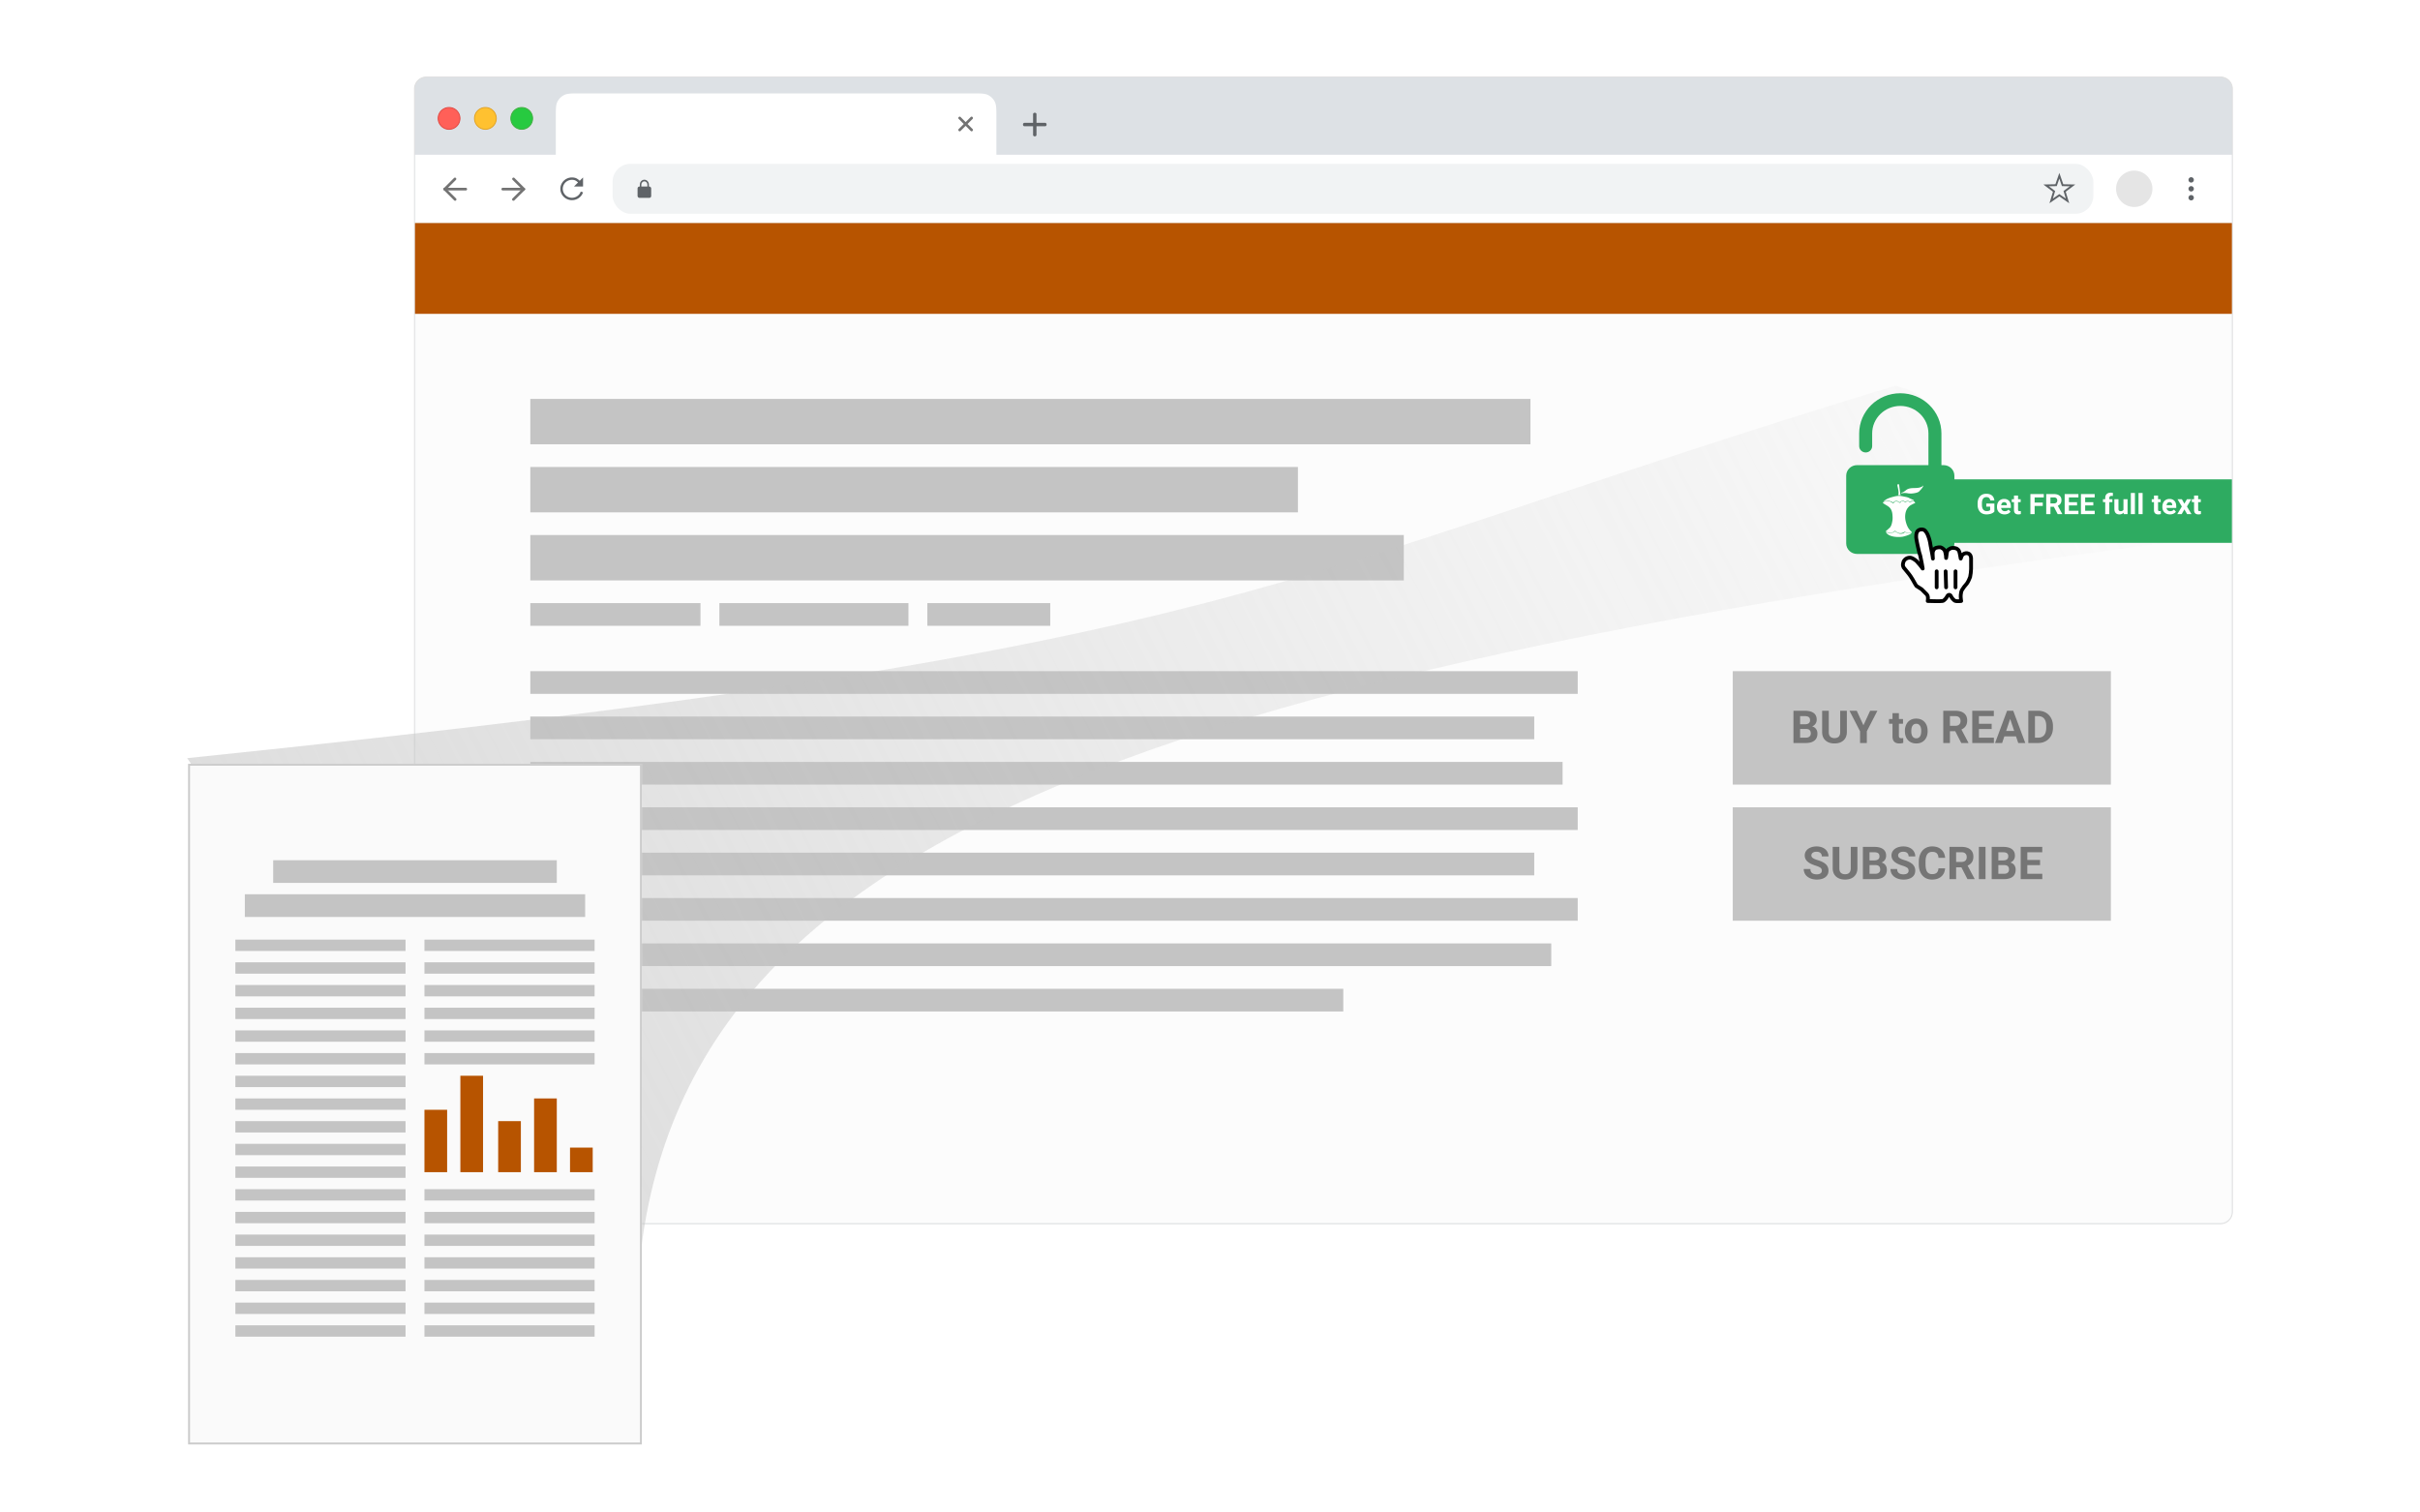 <svg viewBox="0 0 1280 800" fill="none" xmlns="http://www.w3.org/2000/svg"><g clip-path="url(#clip0)"><path fill="#fff" d="M0 0h1280v800H0z"/><g filter="url(#filter0_d)"><path fill-rule="evenodd" clip-rule="evenodd" d="M237.5 71a6 6 0 0 1 6-6h913c3.31 0 6 2.686 6 6v552c0 3.314-2.69 6-6 6h-913a6 6 0 0 1-6-6V71z" fill="#DDE1E5"/><path d="M1156.5 64.75h-913a6.25 6.25 0 0 0-6.25 6.25v552a6.25 6.25 0 0 0 6.25 6.25h913c3.45 0 6.25-2.798 6.25-6.25V71c0-3.452-2.8-6.25-6.25-6.25z" stroke="#DEDEDE" stroke-width=".5"/></g><path d="M1174.5 40.75h-949a6.25 6.25 0 0 0-6.25 6.25v594a6.25 6.25 0 0 0 6.25 6.25h949c3.45 0 6.25-2.798 6.25-6.25V47c0-3.452-2.8-6.25-6.25-6.25z" fill="#DDE1E5" stroke="#DEDEDE" stroke-width=".5"/><mask id="a" maskUnits="userSpaceOnUse" x="219" y="40" width="962" height="608"><path d="M1174.5 40.75h-949a6.25 6.25 0 0 0-6.25 6.25v594a6.25 6.25 0 0 0 6.25 6.25h949c3.45 0 6.25-2.798 6.25-6.25V47c0-3.452-2.8-6.25-6.25-6.25z" fill="#fff" stroke="#fff" stroke-width=".5"/></mask><g mask="url(#a)"><path d="M243.275 62.623a5.756 5.756 0 1 1-11.513 0 5.756 5.756 0 0 1 11.513 0z" fill="#FF6058" stroke="#E14942" stroke-width=".5"/><path d="M262.495 62.623a5.756 5.756 0 1 1-11.512 0 5.756 5.756 0 0 1 11.512 0z" fill="#FFC130" stroke="#E1A325" stroke-width=".5"/><path d="M281.715 62.623a5.756 5.756 0 1 1-11.512 0 5.756 5.756 0 0 1 11.512 0z" fill="#27CA40" stroke="#3EAF3F" stroke-width=".5"/><path d="M293.978 62.209c0-4.48 0-6.72.871-8.432a7.998 7.998 0 0 1 3.497-3.496c1.711-.872 3.951-.872 8.432-.872H514.22c4.48 0 6.721 0 8.432.872a8.001 8.001 0 0 1 3.496 3.496c.872 1.711.872 3.951.872 8.432v20.234H293.978V62.21z" fill="#fff"/><path fill-rule="evenodd" clip-rule="evenodd" d="M507.099 61.922c.276-.277.686-.316.914-.087l2.74 2.74 2.74-2.74c.228-.229.637-.19.914.087.276.276.315.686.087.914l-2.74 2.74 2.739 2.74c.229.228.19.637-.086.913-.277.277-.686.316-.915.087l-2.739-2.74-2.74 2.74c-.228.229-.637.19-.914-.087-.276-.276-.315-.685-.087-.914l2.74-2.74-2.74-2.739c-.228-.228-.189-.638.087-.914z" fill="#737373"/><path fill-rule="evenodd" clip-rule="evenodd" d="M547.322 72.123c-.498 0-.901-.317-.901-.708v-4.643h-4.643c-.391 0-.708-.403-.708-.901s.317-.9.708-.9h4.643v-4.644c0-.39.403-.708.901-.708.497 0 .901.317.901.708v4.643h4.643c.391 0 .708.403.708.901s-.317.901-.708.901h-4.643v4.643c0 .39-.404.708-.901.708z" fill="#5F6367"/><path fill-rule="evenodd" clip-rule="evenodd" d="M219.5 81.843h961v36.037h-961V81.843z" fill="#fff"/><path fill-rule="evenodd" clip-rule="evenodd" d="M304.452 94.154c.187.066.392.158.616.28.489.268 1.014.654 1.569 1.177l1.756-1.756v4.805h-4.805l2.151-2.151c-.475-.447-.91-.766-1.301-.98a2.068 2.068 0 0 0-.596-.245c-2.027-.551-4.18.237-5.343 1.92a4.718 4.718 0 0 0-.593 1.189 4.615 4.615 0 0 0-.03 2.844 4.805 4.805 0 0 0 3.157 3.142c2.558.81 5.305-.555 6.136-3.05l1.224.388c-1.051 3.154-4.524 4.88-7.758 3.855-1.938-.614-3.408-2.104-3.989-3.97a5.84 5.84 0 0 1 .037-3.597 5.945 5.945 0 0 1 .749-1.502c1.471-2.129 4.192-3.125 6.755-2.427.049.01.145.036.265.079z" fill="#5F6367"/><path d="M235.258 99.328a.707.707 0 0 0 0 1.416h11.088a.708.708 0 0 0 0-1.416h-11.088z" fill="#737373"/><path d="M234.792 99.488a.708.708 0 0 0 .999 1.003l5.377-5.36a.709.709 0 0 0-1-1.002l-5.376 5.36z" fill="#737373"/><path d="M235.792 99.582a.708.708 0 1 0-.998 1.004l5.42 5.393a.707.707 0 1 0 .998-1.004l-5.42-5.392zM277.018 99.328a.708.708 0 1 1 0 1.416H265.93a.708.708 0 0 1 0-1.416h11.088z" fill="#737373"/><path d="M277.485 99.489a.708.708 0 1 1-1 1.002l-5.376-5.36a.708.708 0 0 1 1-1.002l5.376 5.36z" fill="#737373"/><path d="M276.484 99.582a.708.708 0 0 1 .999 1.004l-5.421 5.393a.707.707 0 1 1-.998-1.004l5.42-5.392z" fill="#737373"/><rect x="324.009" y="86.647" width="783.215" height="26.427" rx="9.5" fill="#F1F3F4"/><rect x="337.223" y="98.66" width="7.207" height="6.006" rx="1" fill="#5F6367"/><path fill-rule="evenodd" clip-rule="evenodd" d="M343.229 97.638c0-1.424-1.076-2.582-2.403-2.582-1.324 0-2.402 1.156-2.402 2.582v2.564c0 .485.355.86.793.86h3.218c.432 0 .794-.385.794-.86v-2.564zm-.794 2.566s-3.211.006-3.211-.002v-2.564c0-.951.72-1.724 1.602-1.724.883 0 1.602.773 1.602 1.724 0 0-.002 2.566.007 2.566z" fill="#5F6367"/><path d="M1089.52 103.465l-.28-.199-.29.199-4.04 2.808 1.43-4.705.1-.333-.28-.211-3.92-2.97 4.92-.1.35-.007.11-.328 1.62-4.644 1.61 4.644.11.328.35.007 4.92.1-3.92 2.97-.28.211.1.333 1.43 4.705-4.04-2.808z" stroke="#5F6367"/><path fill-rule="evenodd" clip-rule="evenodd" d="M1128.85 109.471c5.3 0 9.61-4.302 9.61-9.61 0-5.307-4.31-9.61-9.61-9.61a9.608 9.608 0 0 0-9.61 9.61c0 5.308 4.3 9.61 9.61 9.61z" fill="#E5E5E5"/><mask id="b" maskUnits="userSpaceOnUse" x="1119" y="90" width="20" height="20"><path fill-rule="evenodd" clip-rule="evenodd" d="M1128.85 109.471c5.3 0 9.61-4.302 9.61-9.61 0-5.307-4.31-9.61-9.61-9.61a9.608 9.608 0 0 0-9.61 9.61c0 5.308 4.3 9.61 9.61 9.61z" fill="#fff"/></mask><g mask="url(#b)"><path d="M1119.24 90.251h19.22v19.22h-19.22z"/></g><path fill-rule="evenodd" clip-rule="evenodd" d="M1158.96 96.558c.79 0 1.42-.634 1.42-1.416a1.414 1.414 0 1 0-2.83 0c0 .782.63 1.416 1.41 1.416zm0 4.719c.79 0 1.42-.634 1.42-1.416a1.414 1.414 0 1 0-2.83 0c0 .782.63 1.416 1.41 1.416zm1.42 3.303a1.414 1.414 0 1 1-2.83 0 1.414 1.414 0 1 1 2.83 0z" fill="#5F6367"/><path opacity=".9" d="M219.5 118h961v523c0 3.314-2.69 6-6 6h-949a6 6 0 0 1-6-6V118z" fill="#fff"/><path fill="#DEDEDE" d="M219.5 117.88h961v.601h-961z"/></g><path fill="#C4C4C4" d="M280.5 211h529v24h-529zM280.5 247h406v24h-406zM280.5 283h462v24h-462zM280.5 355h554v12h-554zM280.5 379h531v12h-531zM280.5 403h546v12h-546zM280.5 427h554v12h-554zM280.5 451h531v12h-531zM280.5 475h554v12h-554zM280.5 499h540v12h-540zM280.5 523h430v12h-430zM280.5 319h90v12h-90zM380.5 319h100v12h-100zM490.5 319h65v12h-65zM916.5 355h200v60h-200z"/><path d="M948.609 393v-17.062h5.977c2.07 0 3.641.398 4.711 1.195 1.07.789 1.605 1.949 1.605 3.48 0 .836-.214 1.575-.644 2.215-.43.633-1.028 1.098-1.793 1.395.875.218 1.562.66 2.062 1.324.508.664.762 1.476.762 2.437 0 1.641-.523 2.883-1.57 3.727-1.047.844-2.539 1.273-4.477 1.289h-6.633zm3.516-7.43v4.606h3.012c.828 0 1.472-.196 1.933-.586.469-.399.703-.945.703-1.641 0-1.562-.808-2.355-2.425-2.379h-3.223zm0-2.484h2.602c1.773-.031 2.66-.738 2.66-2.121 0-.774-.227-1.328-.68-1.664-.445-.344-1.152-.516-2.121-.516h-2.461v4.301zm24.727-7.148v11.238c0 1.867-.586 3.344-1.758 4.429-1.164 1.086-2.758 1.629-4.782 1.629-1.992 0-3.574-.527-4.746-1.582-1.171-1.054-1.769-2.504-1.793-4.347v-11.367h3.516v11.261c0 1.117.266 1.934.797 2.449.539.508 1.281.762 2.226.762 1.977 0 2.981-1.039 3.012-3.117v-11.355h3.528zm8.765 7.687l3.551-7.687h3.844l-5.602 10.874V393h-3.574v-6.188l-5.602-10.874h3.856l3.527 7.687zm18.763-6.422v3.117h2.17v2.485h-2.17v6.328c0 .469.09.805.27 1.008.18.203.52.304 1.03.304.37 0 .71-.027 1-.082v2.567c-.67.203-1.35.304-2.06.304-2.37 0-3.58-1.199-3.63-3.597v-6.832h-1.849v-2.485h1.849v-3.117h3.39zm3.17 9.34c0-1.258.25-2.379.73-3.363.49-.985 1.18-1.746 2.09-2.285.91-.54 1.97-.809 3.17-.809 1.71 0 3.11.523 4.19 1.57 1.08 1.047 1.69 2.469 1.81 4.266l.03.867c0 1.945-.55 3.508-1.63 4.688-1.09 1.171-2.55 1.757-4.37 1.757-1.83 0-3.29-.586-4.39-1.757-1.08-1.172-1.63-2.766-1.63-4.782v-.152zm3.39.246c0 1.203.23 2.125.68 2.766.45.633 1.1.949 1.95.949.82 0 1.46-.313 1.92-.938.46-.632.69-1.64.69-3.023 0-1.18-.23-2.094-.69-2.742-.46-.649-1.11-.973-1.95-.973-.83 0-1.47.324-1.92.973-.45.64-.68 1.637-.68 2.988zm23.23-.035h-2.8V393h-3.52v-17.062h6.34c2.02 0 3.57.449 4.67 1.347 1.09.899 1.64 2.168 1.64 3.809 0 1.164-.26 2.136-.77 2.918-.5.773-1.26 1.39-2.28 1.851l3.69 6.973V393h-3.77l-3.2-6.246zm-2.8-2.848h2.83c.89 0 1.57-.222 2.05-.668.49-.453.73-1.074.73-1.863 0-.805-.23-1.437-.69-1.898-.45-.461-1.15-.692-2.1-.692h-2.82v5.121zm22.08 1.699h-6.75v4.571h7.92V393h-11.44v-17.062h11.41v2.847h-7.89v4.067h6.75v2.753zm12.86 3.879h-6.16l-1.17 3.516h-3.74l6.35-17.062h3.26l6.38 17.062h-3.73l-1.19-3.516zm-5.21-2.847h4.26l-2.14-6.387-2.12 6.387zm11.73 6.363v-17.062h5.25c1.5 0 2.84.339 4.02 1.019 1.19.672 2.11 1.633 2.78 2.883.66 1.242.99 2.656.99 4.242v.785c0 1.586-.33 2.996-.98 4.231a6.982 6.982 0 0 1-2.76 2.871c-1.18.679-2.52 1.023-4.02 1.031h-5.28zm3.51-14.215v11.391h1.7c1.38 0 2.43-.449 3.16-1.348.72-.898 1.09-2.183 1.11-3.855v-.903c0-1.734-.36-3.047-1.08-3.937-.72-.899-1.77-1.348-3.15-1.348h-1.74z" fill="#757575"/><path fill="#C4C4C4" d="M916.5 427h200v60h-200z"/><path d="M963.609 460.523c0-.664-.234-1.171-.703-1.523-.468-.359-1.312-.734-2.531-1.125-1.219-.398-2.184-.789-2.895-1.172-1.937-1.047-2.906-2.457-2.906-4.23 0-.922.258-1.743.774-2.461.523-.727 1.269-1.293 2.238-1.7.976-.406 2.07-.609 3.281-.609 1.219 0 2.305.223 3.258.668.953.438 1.691 1.059 2.215 1.863.531.805.797 1.719.797 2.743h-3.516c0-.782-.246-1.387-.738-1.817-.492-.437-1.184-.656-2.074-.656-.86 0-1.528.184-2.004.551a1.702 1.702 0 0 0-.715 1.429c0 .555.277 1.02.832 1.395.562.375 1.387.726 2.473 1.055 2 .601 3.457 1.347 4.371 2.238.914.89 1.371 2 1.371 3.328 0 1.477-.559 2.637-1.676 3.48-1.117.836-2.621 1.254-4.512 1.254-1.312 0-2.508-.238-3.586-.714-1.078-.485-1.902-1.145-2.472-1.981-.563-.836-.844-1.805-.844-2.906h3.527c0 1.883 1.125 2.824 3.375 2.824.836 0 1.489-.168 1.957-.504.469-.344.703-.82.703-1.43zm18.832-12.585v11.238c0 1.867-.586 3.344-1.757 4.429-1.164 1.086-2.758 1.629-4.782 1.629-1.992 0-3.574-.527-4.746-1.582-1.172-1.054-1.769-2.504-1.793-4.347v-11.367h3.516v11.261c0 1.117.266 1.934.797 2.449.539.508 1.281.762 2.226.762 1.977 0 2.981-1.039 3.012-3.117v-11.355h3.527zM985.324 465v-17.062h5.977c2.07 0 3.64.398 4.711 1.195 1.07.789 1.605 1.949 1.605 3.48 0 .836-.215 1.575-.644 2.215-.43.633-1.028 1.098-1.793 1.395.875.218 1.562.66 2.062 1.324.508.664.762 1.476.762 2.437 0 1.641-.524 2.883-1.57 3.727-1.047.844-2.539 1.273-4.477 1.289h-6.633zm3.516-7.43v4.606h3.012c.828 0 1.472-.196 1.933-.586.469-.399.703-.945.703-1.641 0-1.562-.808-2.355-2.426-2.379h-3.222zm0-2.484h2.601c1.774-.031 2.661-.738 2.661-2.121 0-.774-.227-1.328-.68-1.664-.445-.344-1.152-.516-2.121-.516h-2.461v4.301zm20.66 5.437c0-.664-.23-1.171-.7-1.523-.47-.359-1.32-.734-2.53-1.125-1.22-.398-2.19-.789-2.9-1.172-1.94-1.047-2.91-2.457-2.91-4.23 0-.922.26-1.743.78-2.461.52-.727 1.27-1.293 2.24-1.7.97-.406 2.07-.609 3.28-.609 1.22 0 2.3.223 3.26.668.95.438 1.69 1.059 2.21 1.863.53.805.8 1.719.8 2.743h-3.52c0-.782-.24-1.387-.74-1.817-.49-.437-1.18-.656-2.07-.656-.86 0-1.53.184-2 .551-.48.359-.72.836-.72 1.429 0 .555.28 1.02.83 1.395.57.375 1.39.726 2.48 1.055 2 .601 3.45 1.347 4.37 2.238.91.89 1.37 2 1.37 3.328 0 1.477-.56 2.637-1.68 3.48-1.12.836-2.62 1.254-4.51 1.254-1.31 0-2.51-.238-3.59-.714-1.07-.485-1.9-1.145-2.47-1.981-.56-.836-.842-1.805-.842-2.906h3.522c0 1.883 1.13 2.824 3.38 2.824.84 0 1.49-.168 1.96-.504.47-.344.7-.82.7-1.43zm19.31-1.207c-.13 1.836-.81 3.282-2.04 4.336-1.22 1.055-2.82 1.582-4.82 1.582-2.19 0-3.91-.734-5.17-2.203-1.25-1.476-1.88-3.5-1.88-6.07v-1.043c0-1.641.29-3.086.87-4.336.58-1.25 1.4-2.207 2.47-2.871 1.08-.672 2.33-1.008 3.75-1.008 1.97 0 3.56.527 4.76 1.582 1.2 1.055 1.9 2.535 2.09 4.442h-3.52c-.09-1.102-.39-1.899-.93-2.391-.52-.5-1.32-.75-2.4-.75-1.17 0-2.05.422-2.63 1.266-.58.836-.88 2.136-.9 3.902v1.289c0 1.844.28 3.191.84 4.043.56.852 1.44 1.277 2.65 1.277 1.08 0 1.89-.246 2.42-.738.54-.5.85-1.27.93-2.309h3.51zm8.63-.562h-2.8V465h-3.52v-17.062h6.34c2.02 0 3.57.449 4.66 1.347 1.1.899 1.65 2.168 1.65 3.809 0 1.164-.26 2.136-.77 2.918-.5.773-1.26 1.39-2.28 1.851l3.69 6.973V465h-3.77l-3.2-6.246zm-2.8-2.848h2.83c.89 0 1.57-.222 2.05-.668.49-.453.73-1.074.73-1.863 0-.805-.23-1.437-.69-1.898-.45-.461-1.15-.692-2.1-.692h-2.82v5.121zm15.55 9.094h-3.52v-17.062h3.52V465zm3.27 0v-17.062h5.97c2.07 0 3.64.398 4.71 1.195 1.07.789 1.61 1.949 1.61 3.48 0 .836-.21 1.575-.64 2.215-.43.633-1.03 1.098-1.8 1.395.88.218 1.57.66 2.07 1.324.5.664.76 1.476.76 2.437 0 1.641-.53 2.883-1.57 3.727-1.05.844-2.54 1.273-4.48 1.289h-6.63zm3.51-7.43v4.606h3.01c.83 0 1.48-.196 1.94-.586.47-.399.7-.945.7-1.641 0-1.562-.81-2.355-2.42-2.379h-3.23zm0-2.484h2.6c1.78-.031 2.66-.738 2.66-2.121 0-.774-.22-1.328-.68-1.664-.44-.344-1.15-.516-2.12-.516h-2.46v4.301zm22.08 2.519h-6.75v4.571h7.92V465h-11.43v-17.062h11.41v2.847h-7.9v4.067h6.75v2.753z" fill="#757575"/><path fill="#B75400" d="M219.5 118h961v48h-961z"/><path d="M339.5 757C306 461.5 542 365 1180.5 282.5c-59.65-3.875-95.11-8.591-155-33-.33-34.387-5.4-40.984-23-45.5C666 306 668 342.5 99 401l240.5 356z" fill="url(#paint0_linear)"/><g filter="url(#filter1_d)"><path fill="#2EAB61" d="M1029.22 249.539h151.281v33.594H1029.22z"/></g><path d="M1054.88 270.593c-.41.472-.98.839-1.71 1.101-.74.258-1.55.387-2.45.387-.94 0-1.77-.2-2.48-.598a4.152 4.152 0 0 1-1.64-1.75c-.38-.763-.58-1.66-.59-2.69v-.722c0-1.059.18-1.975.55-2.748.36-.778.89-1.371 1.58-1.779.69-.413 1.5-.62 2.42-.62 1.29 0 2.3.302 3.03.904.72.598 1.15 1.471 1.29 2.618h-2.18c-.1-.608-.32-1.053-.67-1.335-.34-.282-.8-.422-1.4-.422-.76 0-1.34.279-1.74.838-.4.559-.6 1.39-.6 2.493v.678c0 1.113.21 1.954.65 2.523.43.568 1.06.853 1.9.853.84 0 1.44-.175 1.8-.525v-1.83h-2.04v-1.611h4.28v4.235zM1060.27 272.081c-1.18 0-2.15-.355-2.89-1.065-.75-.709-1.12-1.655-1.12-2.836v-.204c0-.792.16-1.499.47-2.121.32-.627.76-1.108 1.33-1.444.58-.34 1.24-.51 1.97-.51 1.11 0 1.97.34 2.61 1.021.63.68.95 1.645.95 2.894v.86h-5.14c.07.515.28.928.63 1.239.35.312.79.467 1.33.467.83 0 1.48-.294 1.95-.882l1.06 1.159c-.32.447-.76.797-1.31 1.05-.56.248-1.17.372-1.84.372zm-.25-6.474c-.42 0-.77.141-1.04.423-.26.282-.43.685-.51 1.21h3v-.168c-.01-.466-.14-.826-.39-1.079-.25-.257-.6-.386-1.06-.386zM1067.4 262.107v1.94h1.38v1.545h-1.38v3.937c0 .292.06.501.18.627.11.126.33.19.65.19.24 0 .45-.017.64-.051v1.596c-.43.127-.86.19-1.31.19-1.51 0-2.28-.746-2.31-2.238v-4.251h-1.18v-1.545h1.18v-1.94h2.15zM1080.47 267.597h-4.3v4.338h-2.24V261.32h7.08v1.772h-4.84v2.741h4.3v1.764zM1086.33 268.049h-1.79v3.886h-2.24V261.32h4.04c1.28 0 2.27.28 2.97.838.7.559 1.04 1.349 1.04 2.37 0 .724-.16 1.329-.48 1.815-.32.481-.8.865-1.46 1.152l2.36 4.338v.102h-2.41l-2.03-3.886zm-1.79-1.771h1.81c.56 0 1-.139 1.3-.416.31-.282.47-.668.47-1.159 0-.501-.15-.894-.44-1.181-.29-.287-.74-.43-1.34-.43h-1.8v3.186zM1098.6 267.335h-4.3v2.843h5.05v1.757h-7.29V261.32h7.27v1.772h-5.03v2.529h4.3v1.714zM1107.2 267.335h-4.3v2.843h5.04v1.757h-7.28V261.32h7.27v1.772h-5.03v2.529h4.3v1.714zM1113.51 271.935v-6.343h-1.2v-1.545h1.2v-.671c0-.885.26-1.57.77-2.056.53-.491 1.25-.736 2.19-.736.3 0 .66.048 1.1.146l-.03 1.633a2.733 2.733 0 0 0-.65-.066c-.81 0-1.22.372-1.22 1.115v.635h1.61v1.545h-1.61v6.343h-2.16zM1123.23 271.133c-.53.632-1.27.948-2.21.948-.86 0-1.53-.243-1.98-.729-.46-.486-.69-1.198-.7-2.136v-5.169h2.16v5.096c0 .821.38 1.232 1.15 1.232.73 0 1.23-.248 1.5-.744v-5.584h2.17v7.888h-2.03l-.06-.802zM1129.22 271.935h-2.16v-11.198h2.16v11.198zM1133.28 271.935h-2.16v-11.198h2.16v11.198zM1141.45 262.107v1.94h1.38v1.545h-1.38v3.937c0 .292.06.501.17.627.12.126.34.19.66.19.24 0 .45-.017.63-.051v1.596a4.5 4.5 0 0 1-1.3.19c-1.52 0-2.29-.746-2.32-2.238v-4.251h-1.18v-1.545h1.18v-1.94h2.16zM1147.75 272.081c-1.19 0-2.15-.355-2.9-1.065-.74-.709-1.11-1.655-1.11-2.836v-.204c0-.792.16-1.499.47-2.121a3.38 3.38 0 0 1 1.33-1.444c.58-.34 1.23-.51 1.97-.51 1.1 0 1.97.34 2.6 1.021.64.68.96 1.645.96 2.894v.86h-5.14c.07.515.28.928.62 1.239.36.312.8.467 1.34.467.83 0 1.48-.294 1.95-.882l1.06 1.159c-.33.447-.76.797-1.32 1.05-.55.248-1.16.372-1.83.372zm-.25-6.474c-.43 0-.77.141-1.04.423-.27.282-.44.685-.51 1.21h3v-.168c-.01-.466-.14-.826-.39-1.079-.25-.257-.6-.386-1.06-.386zM1155.37 266.401l1.36-2.354h2.31l-2.3 3.864 2.39 4.024h-2.31l-1.44-2.479-1.43 2.479h-2.32l2.39-4.024-2.29-3.864h2.31l1.33 2.354zM1162.66 262.107v1.94h1.38v1.545h-1.38v3.937c0 .292.05.501.17.627.11.126.33.19.65.19.24 0 .45-.017.64-.051v1.596c-.42.127-.86.19-1.31.19-1.51 0-2.28-.746-2.31-2.238v-4.251h-1.18v-1.545h1.18v-1.94h2.16z" fill="#fff"/><g filter="url(#filter2_d)" fill-rule="evenodd" clip-rule="evenodd"><path d="M976.5 247.618v35.79c0 3.088 2.563 5.592 5.723 5.592h45.787c3.16 0 5.72-2.504 5.72-5.592v-35.79c0-3.088-2.56-5.592-5.72-5.592h-1.14v-16.775c0-11.719-9.76-21.251-21.75-21.251-11.996 0-21.752 9.532-21.752 21.251v6.709c0 1.854 1.538 3.357 3.433 3.357 1.897 0 3.435-1.503 3.435-3.357v-6.709c0-8.018 6.675-14.54 14.884-14.54 8.2 0 14.88 6.522 14.88 14.54v16.775h-37.777c-3.16 0-5.723 2.504-5.723 5.592z" fill="#2EAB61"/><path d="M1017.33 252.758c-.01.285-.27.762-.41.99-.16.262-.31.41-.48.65-.17.244-.53.667-.76.878-.24.22-.35.41-.55.607-.48.462-1.32.727-1.95.857-.88.178-1.95.364-2.82.299-.44-.033-.98-.034-1.41-.147-.37-.096-.82-.09-1.2-.127-.41-.038-.76.021-1.14.044-.38.021-.46.083-.82.185l-.15-.322c.27-.158.62-.182.92-.326.29-.141.54-.302.79-.483.5-.357.88-.721 1.41-1.014 1.14-.622 2.48-.68 3.71-.7 1.62-.026 3.66-.084 4.86-1.391zm-11.16 25.107c.08-.026.69-.274 1.02-.495l.22-.117c.32.189.9.309 1.18.358.22.041.45.068.69.09.37.039.73.025 1.1-.003l.26-.028.23-.042.22-.077.12-.14-.06-.082c-.05-.051-.23-.091-1.05-1.052l-.03-.039a7.762 7.762 0 0 1-.92-1.324c-.6-1.074-.93-2.232-1.18-3.223-.47-1.884-.49-4.813.98-6.871.37-.533.88-1.046 1.42-1.445.16-.12 1.76-.995 2.29-1.152l.12-.043.11-.034.06-.019c-.02-.595-.45-.942-1.13-.942-.4 0-.89.123-1.26.319-.5.259-.61.155-1.01-.215l-.04-.039c-.18-.172-.35-.252-.51-.252-.22 0-.41.159-.64.369-.18.172-.35.254-.52.254-.2 0-.41-.129-.63-.267-.28-.178-.6-.383-1.01-.335-.4.044-.61.321-.8.566-.17.229-.29.37-.47.37-.12 0-.26-.052-.43-.156l-.19-.124c-.4-.259-.71-.463-1.22-.463l-.29.018c-.27.036-.63.11-.91.383l-.26.397-.16.271-.02.021a8.78 8.78 0 0 1-.57-.375c-.53-.356-1.018-.694-1.777-.751a13.435 13.435 0 0 0-.977-.047c-.292 0-.55.019-.793.056-.011.002-1.348.422-1.427.722l.058.169c.479.369 1.006.684 1.515.984l.217.13c.5.298 1.026.622 1.497 1.024 1.017.865 1.587 2.137 1.757 3.888.09.948.17 2.049.02 3.11-.17 1.134-.47 2.662-1.176 3.607l-.135.166-.257.256c-.263.223-.524.466-.777.702-.383.356-.78.725-1.192 1.031l.008.123.066.071c.111.045.441.157.663.247.195.077.319.127.373.142.622.181 1.164.26 1.677.243.6-.021 1.06-.333 1.51-.635.22-.147.45-.301.69-.414l.1.086.01.004c.22.185.61.512.67.552.42.262.79.431 1.18.533.25.065.51.097.78.097.34 0 .68-.052 1.01-.158zm-8.566-.269c1.101 1.957 4.196 2.389 6.236 2.439.78.018 1.56-.03 2.33-.127.41-.053.8-.166 1.23-.285.72-.2 1.45-.419 2.13-.73.62-.278 1.48-.566 1.67-1.327-.33.53-2.99.23-3.39.041-.25-.12-.23-.161-.43.034-.64.603-1.76.795-2.59.644-.67-.122-1.58-.63-2.12-1.041-.21-.158-.11-.239-.4-.107-.65.295-1.11.693-1.85.811-.781.124-1.503-.011-2.37-.388-.216-.093-.303-.104-.547-.263l.101.299zm6.916-25.252c-.23-.291-.5-.177-.86-.16-.19.518-.01.959.08 1.396.11.484.2.98.29 1.435.1.482.14.983.16 1.514.02.259.03.553-.03.798-.05.222-.2.372-.25.592.45-.014.93-.005 1.39-.028 0-.222-.15-.437-.2-.646-.06-.24-.02-.471-.05-.716-.05-.412-.15-.815-.19-1.252-.11-.968-.28-1.94-.34-2.933zm-8.525 9.287c1.303-1.729 3.452-2.35 5.475-2.897 1.03-.277 1.89-.449 2.98-.449.94-.002 1.87.217 2.79.398.93.181 1.88.322 2.71.812.52.314 1.15.482 1.68.802.18.109.8.254.72.518-.11.375-1.04.02-1.33.166-.32.158-.74.449-1.1.35-.35-.098-.44-.499-.83-.536-.6-.058-.71.558-1.31.514-.45-.032-.97-.582-1.42-.553-.44.025-.9.477-1.22.71-.59.423-.84-.169-1.34-.363-.3-.116-.42-.149-.75-.149-.82.002-1.32.357-1.79.997.16-.217-.89-.701-.99-.73-.443-.118-.898-.296-1.351-.304-1.145-.018-1.952.014-2.924.714z" fill="#FFFFFE"/></g><g filter="url(#filter3_d)"><path fill="#FAFAFA" d="M99.5 400h240v360h-240z"/><path stroke="#CBCBCB" d="M100 400.5h239v359H100z"/></g><path fill="#C4C4C4" d="M144.5 455h150v12h-150zM129.5 473h180v12h-180zM124.5 497h90v6h-90zM124.5 509h90v6h-90zM124.5 521h90v6h-90zM124.5 533h90v6h-90zM124.5 545h90v6h-90zM124.5 557h90v6h-90zM124.5 569h90v6h-90zM124.5 581h90v6h-90zM124.5 593h90v6h-90zM124.5 605h90v6h-90zM124.5 617h90v6h-90zM124.5 629h90v6h-90zM124.5 641h90v6h-90zM124.5 653h90v6h-90zM124.5 665h90v6h-90zM124.5 677h90v6h-90zM124.5 689h90v6h-90zM124.5 701h90v6h-90zM224.5 497h90v6h-90zM224.5 509h90v6h-90zM224.5 521h90v6h-90zM224.5 533h90v6h-90zM224.5 545h90v6h-90zM224.5 557h90v6h-90zM224.5 629h90v6h-90zM224.5 641h90v6h-90zM224.5 653h90v6h-90zM224.5 665h90v6h-90zM224.5 677h90v6h-90zM224.5 689h90v6h-90zM224.5 701h90v6h-90z"/><path fill="#B75400" d="M224.5 587h12v33h-12zM243.5 569h12v51h-12zM263.5 593h12v27h-12zM282.5 581h12v39h-12zM301.5 607h12v13h-12z"/><path d="M1013.64 309.915c-.75-.997-1.49-2.742-2.99-4.984-.75-1.246-2.99-3.738-3.74-4.735-.5-.997-.5-1.496-.25-2.492.25-1.496 1.75-2.742 3.49-2.742 1.25 0 2.49.997 3.49 1.745.5.498 1.25 1.495 1.75 1.993.49.499.49.748.99 1.246.5.748.75 1.247.5.25-.25-1.246-.5-3.24-1-5.234-.24-1.495-.49-1.744-.74-2.741-.25-1.246-.5-1.994-.75-3.24-.25-.747-.5-2.741-.75-3.738-.25-1.246-.25-3.488.75-4.485.75-.748 2.24-.997 3.24-.499 1.24.748 1.99 2.492 2.24 3.24.5 1.246 1 2.99 1.25 4.984.5 2.492 1.24 6.23 1.24 6.978 0-.997-.25-2.741 0-3.738.25-.748.75-1.745 1.75-1.994.75-.249 1.49-.249 2.24-.249.75.249 1.5.747 1.99 1.246 1 1.495 1 4.735 1 4.486.25-.997.25-2.991.75-3.988.25-.498 1.24-.997 1.74-1.246.75-.249 1.75-.249 2.5 0 .49 0 1.49.748 1.74 1.246.5.748.75 3.24 1 4.237 0 .249.25-.997.74-1.745 1-1.495 4.49-1.993 4.74 1.496v5.731c0 .997-.25 3.24-.5 4.237-.25.747-1 2.492-1.74 3.489 0 0-2.74 2.99-2.99 4.485-.25 1.496-.25 1.496-.25 2.492 0 .997.25 2.243.25 2.243s-2 .249-2.99 0c-1-.249-2.25-1.993-2.5-2.741-.5-.748-1.24-.748-1.74 0-.5.997-1.75 2.741-2.74 2.741-1.75.249-5.24 0-7.73 0 0 0 .5-2.492-.5-3.489-.74-.747-1.99-1.993-2.74-2.741l-2.74-1.744z" fill="#fff"/><path d="M1013.64 309.915c-.75-.997-1.49-2.742-2.99-4.984-.75-1.246-2.99-3.738-3.74-4.735-.5-.997-.5-1.496-.25-2.492.25-1.496 1.75-2.742 3.49-2.742 1.25 0 2.49.997 3.49 1.745.5.498 1.25 1.495 1.75 1.993.49.499.49.748.99 1.246.5.748.75 1.247.5.25-.25-1.246-.5-3.24-1-5.234-.24-1.495-.49-1.744-.74-2.741-.25-1.246-.5-1.994-.75-3.24-.25-.747-.5-2.741-.75-3.738-.25-1.246-.25-3.488.75-4.485.75-.748 2.24-.997 3.24-.499 1.24.748 1.99 2.492 2.24 3.24.5 1.246 1 2.99 1.25 4.984.5 2.492 1.24 6.23 1.24 6.978 0-.997-.25-2.741 0-3.738.25-.748.75-1.745 1.75-1.994.75-.249 1.49-.249 2.24-.249.75.249 1.5.747 1.99 1.246 1 1.495 1 4.735 1 4.486.25-.997.25-2.991.75-3.988.25-.498 1.24-.997 1.74-1.246.75-.249 1.75-.249 2.5 0 .49 0 1.49.748 1.74 1.246.5.748.75 3.24 1 4.237 0 .249.25-.997.74-1.745 1-1.495 4.49-1.993 4.74 1.496v5.731c0 .997-.25 3.24-.5 4.237-.25.747-1 2.492-1.74 3.489 0 0-2.74 2.99-2.99 4.485-.25 1.496-.25 1.496-.25 2.492 0 .997.25 2.243.25 2.243s-2 .249-2.99 0c-1-.249-2.25-1.993-2.5-2.741-.5-.748-1.24-.748-1.74 0-.5.997-1.75 2.741-2.74 2.741-1.75.249-5.24 0-7.73 0 0 0 .5-2.492-.5-3.489-.74-.747-1.99-1.993-2.74-2.741l-2.74-1.744z" stroke="#000" stroke-width="2" stroke-linecap="round" stroke-linejoin="round"/><path d="M1034.33 310.662v-8.473M1029.34 310.662l-.25-8.473M1024.36 302.189v8.473" stroke="#000" stroke-width="2" stroke-linecap="round"/></g><defs><filter id="filter0_d" x="152" y="-10.5" width="1096" height="735" filterUnits="userSpaceOnUse" color-interpolation-filters="sRGB"><feFlood flood-opacity="0" result="BackgroundImageFix"/><feColorMatrix in="SourceAlpha" values="0 0 0 0 0 0 0 0 0 0 0 0 0 0 0 0 0 0 127 0"/><feOffset dy="10"/><feGaussianBlur stdDeviation="42.5"/><feColorMatrix values="0 0 0 0 0 0 0 0 0 0 0 0 0 0 0 0 0 0 0.3 0"/><feBlend in2="BackgroundImageFix" result="effect1_dropShadow"/><feBlend in="SourceGraphic" in2="effect1_dropShadow" result="shape"/></filter><filter id="filter1_d" x="1025.22" y="249.539" width="159.281" height="41.594" filterUnits="userSpaceOnUse" color-interpolation-filters="sRGB"><feFlood flood-opacity="0" result="BackgroundImageFix"/><feColorMatrix in="SourceAlpha" values="0 0 0 0 0 0 0 0 0 0 0 0 0 0 0 0 0 0 127 0"/><feOffset dy="4"/><feGaussianBlur stdDeviation="2"/><feColorMatrix values="0 0 0 0 0 0 0 0 0 0 0 0 0 0 0 0 0 0 0.25 0"/><feBlend in2="BackgroundImageFix" result="effect1_dropShadow"/><feBlend in="SourceGraphic" in2="effect1_dropShadow" result="shape"/></filter><filter id="filter2_d" x="972.5" y="204" width="65.232" height="93" filterUnits="userSpaceOnUse" color-interpolation-filters="sRGB"><feFlood flood-opacity="0" result="BackgroundImageFix"/><feColorMatrix in="SourceAlpha" values="0 0 0 0 0 0 0 0 0 0 0 0 0 0 0 0 0 0 127 0"/><feOffset dy="4"/><feGaussianBlur stdDeviation="2"/><feColorMatrix values="0 0 0 0 0 0 0 0 0 0 0 0 0 0 0 0 0 0 0.25 0"/><feBlend in2="BackgroundImageFix" result="effect1_dropShadow"/><feBlend in="SourceGraphic" in2="effect1_dropShadow" result="shape"/></filter><filter id="filter3_d" x="83.5" y="388" width="272" height="392" filterUnits="userSpaceOnUse" color-interpolation-filters="sRGB"><feFlood flood-opacity="0" result="BackgroundImageFix"/><feColorMatrix in="SourceAlpha" values="0 0 0 0 0 0 0 0 0 0 0 0 0 0 0 0 0 0 127 0"/><feOffset dy="4"/><feGaussianBlur stdDeviation="8"/><feColorMatrix values="0 0 0 0 0 0 0 0 0 0 0 0 0 0 0 0 0 0 0.15 0"/><feBlend in2="BackgroundImageFix" result="effect1_dropShadow"/><feBlend in="SourceGraphic" in2="effect1_dropShadow" result="shape"/></filter><linearGradient id="paint0_linear" x1="212" y1="753" x2="1180.5" y2="251.5" gradientUnits="userSpaceOnUse"><stop stop-color="#C4C4C4" stop-opacity=".59"/><stop offset="1" stop-color="#C4C4C4" stop-opacity="0"/></linearGradient><clipPath id="clip0"><path fill="#fff" d="M0 0h1280v800H0z"/></clipPath></defs></svg>
